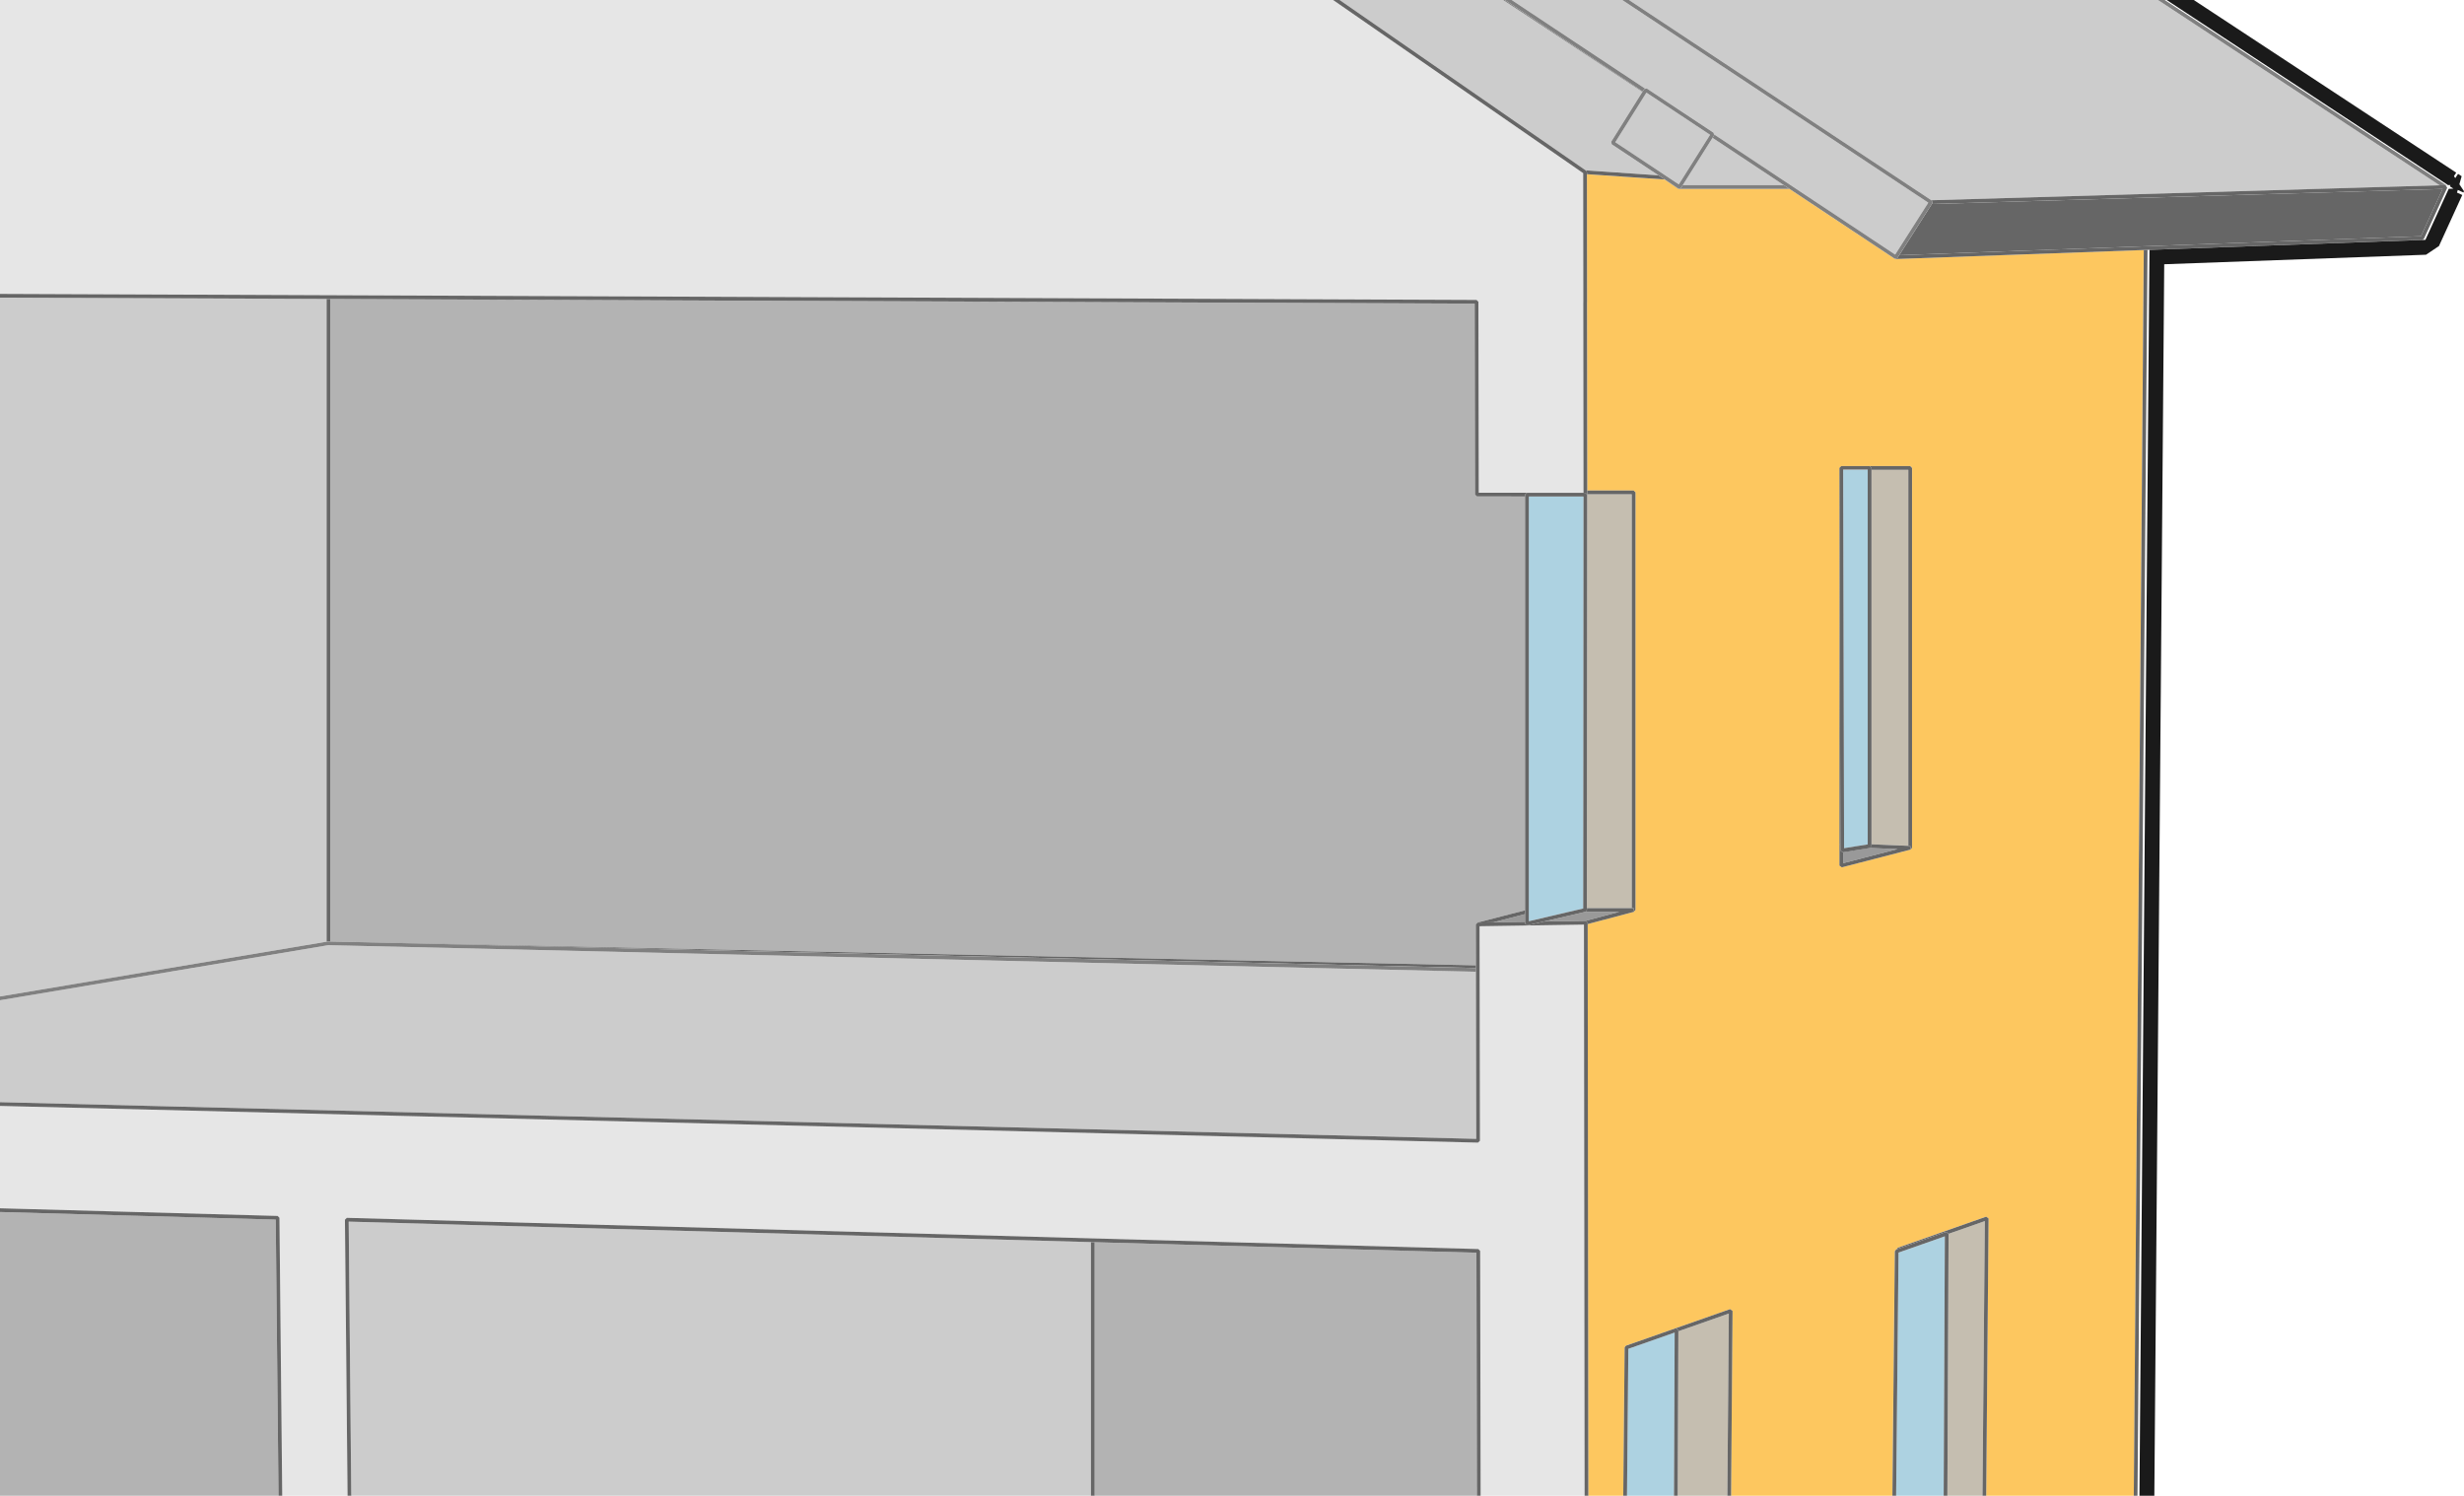 <svg id="Layer_1" data-name="Layer 1" xmlns="http://www.w3.org/2000/svg" width="1100" height="667.79" viewBox="0 0 1100 667.79">
  <defs>
    <style>
      .cls-1 {
        fill: none;
      }

      .cls-2 {
        fill: #ccc;
      }

      .cls-3 {
        fill: gray;
      }

      .cls-4 {
        fill: #666;
      }

      .cls-5 {
        fill: #b3b3b3;
      }

      .cls-6 {
        fill: #fdc75f;
      }

      .cls-7 {
        fill: #c5beb0;
      }

      .cls-8 {
        fill: #999;
      }

      .cls-9 {
        fill: #e6e6e6;
      }

      .cls-10 {
        fill: #1a1a1a;
      }

      .cls-11 {
        fill: #add2e1;
      }
    </style>
  </defs>
  <g>
    <polygon class="cls-1" points="1082.26 107.11 1082.77 107.08 1093.18 84.3 1095.3 84.24 1093.69 83.19 1093.95 82.61 1092.88 82.65 967.26 0 966.39 0 1092.23 82.79 1092.11 83.2 1092.53 83.83 1082.11 106.62 1081.39 107.11 958.71 111.57 954.24 667.79 955.11 667.79 959.58 111.57 1082.26 107.11"/>
    <polygon class="cls-1" points="1097.22 84.8 1096.88 85.99 1099.23 87.06 1088.82 109.85 1083.04 113.73 1082.5 113.75 966.17 117.98 961.76 667.79 1100 667.79 1100 85.38 1099.74 85.95 1097.22 84.8"/>
    <polygon class="cls-1" points="979.36 0 1096.53 77.09 1095.52 78.64 1096.1 79.52 1097.35 77.63 1098.95 78.69 1097.93 82.27 1100 85.38 1100 0 979.36 0"/>
    <polygon class="cls-2" points="707.9 76.06 740.38 78.28 719.52 64.43 719.28 63.29 733.21 41.03 671 0 598.04 0 624.9 18.6 707.9 76.06"/>
    <polygon class="cls-3" points="598.04 0 598.04 0 624.9 18.6 598.04 0"/>
    <polygon class="cls-3" points="733.34 40.83 671.83 0 671 0 733.21 41.03 733.34 40.83"/>
    <polygon class="cls-2" points="145.8 133.47 0 132.88 0 444.9 145.8 420.45 145.8 133.47"/>
    <polygon class="cls-4" points="145.8 133.47 0 132.87 0 132.88 145.8 133.47 145.8 133.47"/>
    <polygon class="cls-5" points="680.84 406.43 680.84 221.66 659.33 221.65 658.5 220.82 658.34 135.57 151.27 133.5 147.46 133.48 147.46 420.34 658.88 430.99 658.85 412.73 659.49 412.07 659.47 411.92 680.84 406.43"/>
    <polygon class="cls-4" points="147.46 133.48 151.27 133.5 145.8 133.47 145.8 133.47 145.8 420.45 146.49 420.34 658.88 432.19 658.88 430.99 147.46 420.34 147.46 133.48"/>
    <polygon class="cls-2" points="659.03 508.47 658.89 433.85 146.61 421.99 0 446.58 0 492.09 248.88 498.28 659.03 508.47"/>
    <polygon class="cls-3" points="659.03 508.47 659.03 508.47 248.88 498.28 659.03 508.47"/>
    <polygon class="cls-3" points="658.89 433.85 658.88 432.19 146.49 420.34 145.8 420.45 0 444.9 0 446.58 146.61 421.99 658.89 433.85"/>
    <polygon class="cls-2" points="155.66 545.42 156.82 667.79 487.02 667.79 487.02 554.56 155.66 545.42"/>
    <polygon class="cls-4" points="487.02 554.56 155.66 545.42 487.02 554.56 487.02 554.56"/>
    <polygon class="cls-5" points="0 541.13 0 667.79 124.33 667.79 123.1 544.52 0 541.13"/>
    <polygon class="cls-4" points="124.33 667.79 124.34 667.79 123.1 544.52 124.33 667.79"/>
    <polygon class="cls-5" points="488.68 554.61 488.68 667.79 659.32 667.79 659.12 559.3 488.68 554.61"/>
    <polygon class="cls-4" points="659.12 559.3 487.02 554.56 487.02 554.56 487.02 667.79 488.68 667.79 488.68 554.61 659.12 559.3"/>
    <polygon class="cls-4" points="659.32 667.79 659.34 667.79 659.12 559.3 659.32 667.79"/>
    <path class="cls-6" d="M846.34,115.66l-.49-.14h0l-45-29.86-2-1.34H749.49l-.47-.15-5.86-4-34.71-2.37.06,57.17h0L708.6,219h20.69l.83.83V406.28l-.64.64,0,.17-20.7,5.48.28,255.22h15.59l.61-66.18.55-.78,46.52-16.33,1.11.79-.65,82.5h72l1.07-109.15.56-.78.26-.09.5-.69,39.44-13.86,1.11.79L886.7,667.79h65.88L957,111.63Zm7.25,262.85-.62.8-30.75,7.94-1-.8V208.92h0l.83-.83h30.75l.83.83Z"/>
    <polygon class="cls-4" points="846.34 115.66 957.04 111.63 952.58 667.79 954.24 667.79 958.71 111.57 846.34 115.66"/>
    <polygon class="cls-4" points="798.85 84.32 800.87 85.66 798.85 84.32 798.85 84.32"/>
    <polygon class="cls-4" points="749.26 84.18 740.38 78.28 707.9 76.06 708.09 76.19 708.45 76.88 708.45 77.77 743.16 80.14 749.02 84.17 749.49 84.32 749.4 84.15 749.26 84.18"/>
    <polygon class="cls-4" points="845.85 115.52 845.85 115.52 846.34 115.66 846.22 115.44 845.85 115.52"/>
    <polygon class="cls-4" points="708.8 412.57 708.79 412.58 709.07 667.79 709.08 667.79 708.8 412.57"/>
    <polygon class="cls-4" points="708.58 219 708.6 219 708.5 134.94 708.48 134.96 708.58 219"/>
    <polygon class="cls-2" points="1089.11 82.73 963.37 0 727.21 0 862.22 89.41 1089.11 82.73"/>
    <polygon class="cls-3" points="1091.75 82.66 1092.11 83.2 1092.23 82.79 966.39 0 963.37 0 1089.11 82.73 1091.75 82.66"/>
    <polygon class="cls-4" points="1090.46 84.36 862.45 91.07 847.86 113.94 1080.81 105.46 1090.46 84.36"/>
    <path class="cls-4" d="M1089.11,82.73,862.22,89.41l.22.15.24,1.14L847,115.27l-.79.17.12.22,112.37-4.09,122.68-4.47.72-.48,10.42-22.79-.42-.63-.36-.54ZM862.45,91.07l228-6.71-9.65,21.1-232.95,8.48Z"/>
    <polygon class="cls-2" points="751.22 82.66 796.35 82.66 764.53 61.54 751.22 82.66"/>
    <polygon class="cls-3" points="796.35 82.66 751.22 82.66 750.42 83.93 749.4 84.15 749.49 84.32 798.85 84.32 798.85 84.32 796.35 82.66"/>
    <polygon class="cls-7" points="708.45 405.45 728.46 405.45 728.46 220.66 708.58 220.66 708.58 220.85 708.58 220.85 708.58 220.85 708.45 405.45"/>
    <polygon class="cls-4" points="708.58 220.66 728.46 220.66 728.46 405.45 729.29 405.45 729.48 406.92 730.12 406.28 730.12 219.83 729.29 219 708.6 219 708.58 219 708.58 220.66"/>
    <polygon class="cls-8" points="666.66 411.78 680.84 411.56 680.84 408.12 666.66 411.78"/>
    <polygon class="cls-8" points="722.94 407.11 707.71 407.11 689.25 411.43 707.84 411.13 722.94 407.11"/>
    <polygon class="cls-4" points="728.46 405.45 708.45 405.45 708.45 406.28 707.8 407.09 707.71 407.11 722.94 407.11 707.84 411.13 707.94 411.13 708.79 411.96 708.79 412.58 708.8 412.57 729.5 407.09 729.48 406.92 729.29 405.45 728.46 405.45"/>
    <polygon class="cls-4" points="680.84 406.43 659.47 411.92 659.49 412.07 659.66 411.89 666.66 411.78 680.84 408.12 680.84 406.43"/>
    <polygon class="cls-7" points="851.93 377.64 851.93 209.75 835.45 209.75 835.45 376.95 851.93 377.64"/>
    <polygon class="cls-4" points="821.18 208.92 821.18 208.92 822.01 208.09 821.18 208.92"/>
    <polygon class="cls-4" points="821.18 208.92 821.18 377.21 821.6 376.81 821.18 208.92"/>
    <polygon class="cls-4" points="834.62 208.09 835.45 208.92 835.45 209.75 851.93 209.75 851.93 377.64 852.79 377.68 852.97 379.31 853.59 378.51 853.59 208.92 852.76 208.09 834.62 208.09"/>
    <polygon class="cls-8" points="822.84 385.38 847.13 379.1 834.67 378.58 822.84 380.47 822.84 385.38"/>
    <polygon class="cls-4" points="851.93 377.64 835.45 376.95 835.45 377.74 834.75 378.56 834.67 378.58 847.13 379.1 822.84 385.38 822.84 380.47 822.57 380.51 821.6 379.69 821.6 376.81 821.18 377.21 821.18 386.45 822.22 387.25 852.97 379.31 852.79 377.68 851.93 377.64"/>
    <polygon class="cls-2" points="735.17 39.51 765.02 59.24 765.17 59.97 846.06 113.66 860.84 90.49 724.2 0 674.83 0 734.55 39.64 735.17 39.51"/>
    <polygon class="cls-3" points="734.01 39.76 734.55 39.64 674.83 0 671.83 0 733.34 40.83 734.01 39.76"/>
    <polygon class="cls-3" points="846.06 113.66 765.17 59.97 765.26 60.37 764.53 61.54 796.35 82.66 798.85 84.32 800.87 85.66 845.85 115.52 845.85 115.52 846.22 115.44 847.01 115.27 862.68 90.7 862.44 89.56 862.22 89.41 727.21 0 724.2 0 860.84 90.49 846.06 113.66"/>
    <polygon class="cls-9" points="707.12 412.81 660.51 413.54 660.69 509.32 659.84 510.15 0 493.76 0 539.47 123.95 542.88 124.75 543.71 126 667.79 155.16 667.79 153.99 544.57 154.84 543.73 659.98 557.66 660.78 558.5 661 667.79 707.41 667.79 707.12 412.81"/>
    <polygon class="cls-9" points="659.17 133.91 660 134.74 660.16 219.99 706.92 220.02 706.82 134.94 706.84 134.91 706.78 77.31 595.12 0 0 0 0 131.21 659.17 133.91"/>
    <polygon class="cls-4" points="151.27 133.5 658.34 135.57 658.5 220.82 659.33 221.65 680.84 221.66 680.84 220.85 681.67 220.02 707.75 220.02 708.58 220.85 708.58 220.85 708.58 220.66 708.58 219 708.48 134.96 708.5 134.94 708.51 134.94 708.45 77.77 708.45 76.88 708.09 76.19 707.9 76.06 624.9 18.6 598.04 0 595.12 0 706.78 77.31 706.84 134.91 706.82 134.94 706.92 220.02 660.16 219.99 660 134.74 659.17 133.91 0 131.21 0 132.87 145.8 133.47 151.27 133.5"/>
    <polygon class="cls-4" points="708.79 412.58 708.79 411.96 707.94 411.13 707.84 411.13 689.25 411.43 681.86 413.15 680.84 412.34 680.84 411.56 666.66 411.78 659.66 411.89 659.49 412.07 658.85 412.73 658.88 430.99 658.88 432.19 658.89 433.85 659.03 508.47 659.03 508.47 248.88 498.28 0 492.09 0 493.76 659.84 510.15 660.69 509.32 660.51 413.54 707.12 412.81 707.41 667.79 709.07 667.79 708.79 412.58"/>
    <polygon class="cls-4" points="123.95 542.88 0 539.47 0 541.13 123.1 544.52 124.34 667.79 126 667.79 124.75 543.71 123.95 542.88"/>
    <polygon class="cls-4" points="659.98 557.66 154.84 543.73 153.99 544.57 155.16 667.79 156.82 667.79 155.66 545.42 487.02 554.56 659.12 559.3 659.34 667.79 661 667.79 660.78 558.5 659.98 557.66"/>
    <polygon class="cls-2" points="721.12 63.49 749.47 82.32 763.42 60.17 734.97 41.36 721.12 63.49"/>
    <path class="cls-3" d="M749.26,84.18l.14,0,1-.22.8-1.27,13.31-21.12.73-1.17-.09-.4-.15-.73L735.17,39.51l-.62.13-.54.12-.67,1.07-.13.2L719.28,63.29l.24,1.14,20.86,13.85Zm14.16-24L749.47,82.32,721.12,63.49,735,41.36Z"/>
    <polygon class="cls-10" points="1098.95 78.69 1097.35 77.63 1096.1 79.52 1095.52 78.64 1096.53 77.09 979.36 0 967.26 0 1092.88 82.65 1093.95 82.61 1093.69 83.19 1095.3 84.24 1093.18 84.3 1082.77 107.08 1082.26 107.11 959.58 111.57 955.11 667.79 961.76 667.79 966.17 117.98 1082.5 113.75 1083.04 113.73 1088.82 109.85 1099.23 87.06 1096.88 85.99 1097.22 84.8 1099.74 85.95 1100 85.38 1097.93 82.27 1098.95 78.69"/>
    <polygon class="cls-7" points="749.28 594.37 748.97 667.79 771.14 667.79 771.79 586.46 749.28 594.37"/>
    <polygon class="cls-4" points="772.35 584.5 725.83 600.83 748.17 592.99 749.28 593.78 749.28 594.37 771.79 586.46 771.14 667.79 772.81 667.79 773.46 585.29 772.35 584.5"/>
    <polygon class="cls-4" points="725.83 600.83 725.28 601.61 724.67 667.79 724.67 667.79 725.28 601.61 725.83 600.83"/>
    <polygon class="cls-7" points="869.9 550.87 869.37 667.79 885.04 667.79 886.09 545.18 869.9 550.87"/>
    <polygon class="cls-4" points="886.66 543.22 847.22 557.08 846.72 557.77 868.79 550.02 869.9 550.81 869.9 550.87 886.09 545.18 885.04 667.79 886.7 667.79 887.76 544.01 886.66 543.22"/>
    <polygon class="cls-11" points="747.61 594.95 726.94 602.21 726.34 667.79 747.31 667.79 747.61 594.95"/>
    <polygon class="cls-4" points="749.28 593.78 748.17 592.99 725.83 600.83 725.28 601.61 724.67 667.79 726.34 667.79 726.94 602.21 747.61 594.95 747.31 667.79 748.97 667.79 749.28 594.37 749.28 593.78"/>
    <polygon class="cls-11" points="847.56 559.24 846.49 667.79 867.71 667.79 868.23 551.98 847.56 559.24"/>
    <polygon class="cls-4" points="869.9 550.81 868.79 550.02 846.72 557.77 846.46 557.87 845.9 558.64 844.83 667.79 846.49 667.79 847.56 559.24 868.23 551.98 867.71 667.79 869.37 667.79 869.9 550.87 869.9 550.81"/>
    <polygon class="cls-11" points="823.26 378.72 833.79 377.03 833.79 209.75 822.84 209.75 823.26 378.72"/>
    <path class="cls-4" d="M821.6,379.69l1,.82.28,0,11.83-1.89.08,0,.7-.82V208.92l-.83-.83H822l-.83.83.42,167.89ZM833.79,377l-10.53,1.69-.42-169h10.95Z"/>
    <polygon class="cls-11" points="706.78 405.62 706.92 221.68 682.5 221.68 682.5 411.3 706.78 405.62"/>
    <path class="cls-4" d="M707.71,407.11l.09,0,.64-.81v-.83l.14-184.6h0l-.83-.83H681.67l-.83.83V412.34l1,.81,7.39-1.72Zm-25.2-185.43h24.41l-.14,183.94-24.27,5.68Z"/>
  </g>
</svg>
